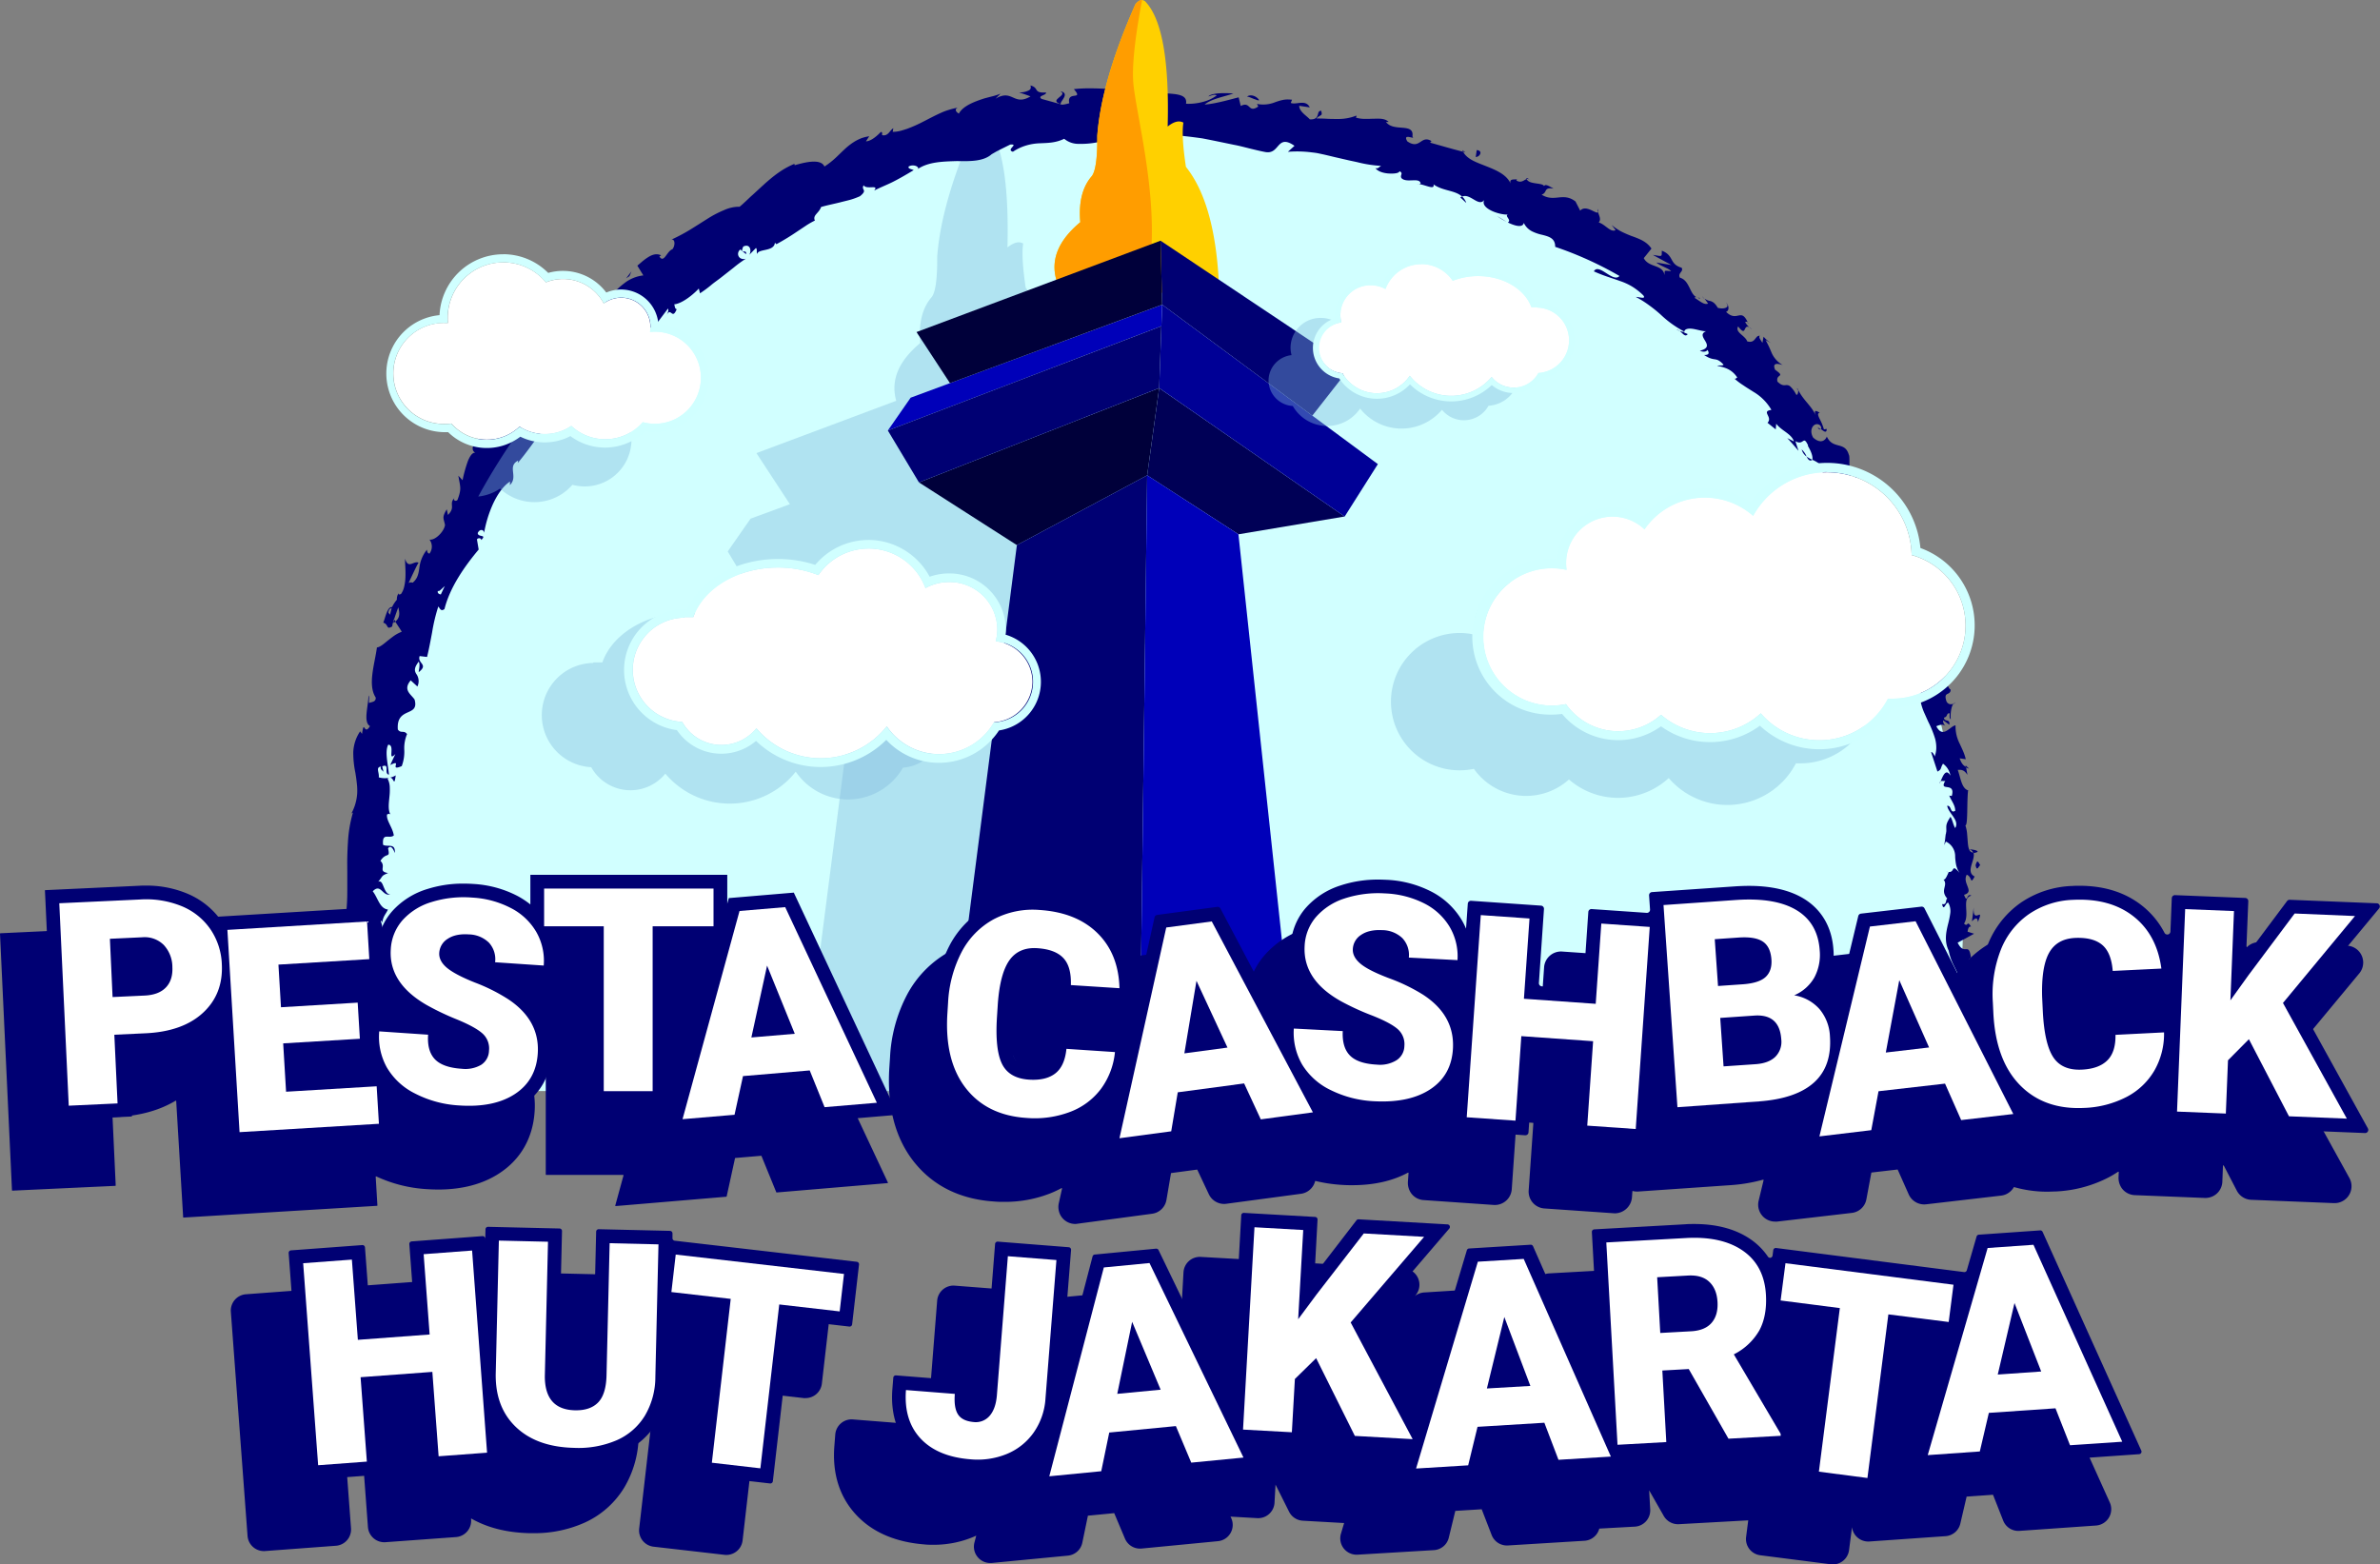 <svg xmlns="http://www.w3.org/2000/svg" viewBox="0 0 938.19 616.75"><rect x="0" y="0" width="938.19" height="616.75" fill="#808080" stroke="none"/><defs><style>.cls-1{isolation:isolate;}.cls-2{fill:#d1ffff;}.cls-3{fill:#7fb9dd;opacity:0.4;mix-blend-mode:multiply;}.cls-11,.cls-4{fill:#000073;}.cls-5{fill:#ffd000;}.cls-10,.cls-11,.cls-5,.cls-6,.cls-7,.cls-8,.cls-9{fill-rule:evenodd;}.cls-6{fill:#ff9d00;}.cls-7{fill:#00003a;}.cls-8{fill:#000056;}.cls-9{fill:#000096;}.cls-10,.cls-12{fill:#0000b9;}.cls-13{fill:#fff;}.cls-14{fill:#d0ffff;}</style></defs><g class="cls-1"><g id="Layer_2" data-name="Layer 2"><g id="Layer_1-2" data-name="Layer 1"><path class="cls-2" d="M149.1,430.12A316.42,316.42,0,0,1,457.56,43.29c174.72,0,316.35,141.63,316.35,316.34A316.7,316.7,0,0,1,766,430.12"></path><path class="cls-3" d="M295.87,204.47l-9,12.93,12.26,20.46h0l38.59,24.72L315.92,432H443.68l-18.6-173.7,41.87-7h0L480,230.66l-25.84-19.1,14.92-19.05-51.83-34.62q-1.79-30.52-12.92-44.45c-1.21-8.07-1.54-13.91-1-17.43-1.62-1-3.71-.44-6.2,1.53q1-38.29-8.44-48.88a2.24,2.24,0,0,0-1.64-1c-.8,0-1.69.5-2.61,1.63Q371,79.68,369.44,101.25c.08,8.89-.71,14.24-2.29,16q-5.41,6.38-4.41,18Q349.9,145.92,353.29,158l-55.11,20.63,13.19,20.14Z"></path><path class="cls-4" d="M760.54,428.87a1.28,1.28,0,0,0,2.29-.89l-2.48-1.73Z"></path><path class="cls-4" d="M767.85,419.18c-1-2.16-2.93-4.75-5.67-4,2.31,2.34,1.11,2.58,3.87,5.2,0,1.67-1.45,2.62-2.4,2.14.58.71-1.1,2.35.42,3.58,2.56-1.62,3.21-4.29,2-7.4C766.76,418.23,767.37,419,767.85,419.18Z"></path><path class="cls-4" d="M761.6,259l0,1.1A2.29,2.29,0,0,0,761.6,259Z"></path><path class="cls-4" d="M716.59,168.72c.5.59.91.69,1.14.58C717.16,168.82,716.68,168.44,716.59,168.72Z"></path><path class="cls-4" d="M708.33,153.08c.16.35.33.62.49.93C708.78,153.54,708.64,153.13,708.33,153.08Z"></path><path class="cls-4" d="M761.6,259l0-2.84C760.65,256.28,761.37,257.69,761.6,259Z"></path><path class="cls-4" d="M764.55,396.47a3.42,3.42,0,0,0,.56,1.49,12.54,12.54,0,0,1-.14-1.36A4,4,0,0,1,764.55,396.47Z"></path><path class="cls-4" d="M774.81,301.73l.15.81a6.55,6.55,0,0,0,1.24.48Z"></path><path class="cls-4" d="M779.56,335.83c0-.78-2.35-.88-3.4-1.09a2.62,2.62,0,0,1,1.75,1.56A4.46,4.46,0,0,0,779.56,335.83Z"></path><path class="cls-4" d="M774.91,390l.24,1C775.07,390.75,775,390.32,774.91,390Z"></path><path class="cls-4" d="M770.05,277.53a2,2,0,0,0,.73-.52A1.44,1.44,0,0,0,770.05,277.53Z"></path><path class="cls-4" d="M153.88,390.4c-.17,0-.27,0-.42,0C153.72,390.61,153.9,390.65,153.88,390.4Z"></path><path class="cls-4" d="M148.5,430.25l-.24-.5a9.53,9.53,0,0,0-1.32.18Z"></path><path class="cls-4" d="M688.91,127.26l.07.13C689.79,127.79,689.41,127.49,688.91,127.26Z"></path><path class="cls-4" d="M417.92,35.94c3.54,1.67-5,3.42.22,5.1C417.55,40.18,422.2,36.76,417.92,35.94Z"></path><path class="cls-4" d="M765,395.65a12.39,12.39,0,0,1,.13-1.34A3.44,3.44,0,0,0,765,395.65Z"></path><path class="cls-4" d="M418.14,41v0l.53.15Z"></path><path class="cls-4" d="M629.88,82.35a3.08,3.08,0,0,0,.08,1.28C630.07,83.41,630.09,83.07,629.88,82.35Z"></path><path class="cls-4" d="M671.85,117.89l-.81-1.13A4.17,4.17,0,0,0,671.85,117.89Z"></path><path class="cls-4" d="M603.37,71.28c-.58-.49-.65-.9-1.69-1.07a1.3,1.3,0,0,0,.14.39C602.29,70.48,602.79,70.56,603.37,71.28Z"></path><path class="cls-4" d="M576.42,59.17a5.67,5.67,0,0,0,.33.65l.92.22Z"></path><path class="cls-4" d="M156,305.67a6.91,6.91,0,0,1-2.32.91C155.4,306.45,155.27,310.6,156,305.67Z"></path><path class="cls-4" d="M765.87,396.61c-.57-.24-.84-.51-.91-1,0,.33,0,.65,0,1A.93.93,0,0,0,765.87,396.61Z"></path><path class="cls-4" d="M593.9,87.47l-3.79-2.33A26.15,26.15,0,0,0,593.9,87.47Z"></path><path class="cls-4" d="M251.34,132.74l-.55.91A1.16,1.16,0,0,0,251.34,132.74Z"></path><path class="cls-4" d="M578,80a6.07,6.07,0,0,0-1.64-2.52,2.23,2.23,0,0,0-.71.38C576.47,78.54,577.23,79.31,578,80Z"></path><path class="cls-4" d="M153.63,306.59h0Z"></path><path class="cls-4" d="M155.61,336.3c.4-4.17-2.89-2.22-4.6-3.26-.47-5.15,2.47-2.13,4.23-3.69-.47-3.18-3.05-5.92-2.67-8.27.53-.11.77-.54,1.35.07-1-1.81-.68-4.28-.43-6.83a24.45,24.45,0,0,0,.16-3.81,7.79,7.79,0,0,0-.87-3.55,1.79,1.79,0,0,1,.85-.37,9,9,0,0,1-4.32-.13c.28-1.92-1.32-3.91.82-4.26-.27,1.16.52,1.41,1.05,2.07l-.51-2.16c3.19-1.26.51,2.91,2.65,3.29-.32-4-1.72-9-.29-11.82,2.93,0-.49,7.1,2.82,3.69-.66,1.44-1.37,2.87-2,4.33,5.08-2.62-.81,2.7,4.52.42a16,16,0,0,0,1-6.31,14.27,14.27,0,0,1,1.09-6.3c-1.23-1.69-2.4-.1-3.63-1.8-.37-4.56,1.77-5.8,3.79-6.71s3.81-1.58,2.8-5.14c-1.42-2.09-4.71-3.75-1.52-7.54l2.64,2.42a4.86,4.86,0,0,0-.47-5c-.64-1.12-1-2.23,1-4.81.84,1.45-.47,4.73.18,4,3.7-3-.83-3.25.17-6.18l2.92.34c.75-3,1.36-6.31,2-9.71a68.8,68.8,0,0,1,2.44-10.18c.63.7,1,2.14,2.44,1,2.13-8.6,8-16.93,13.47-23.45l-.68-4c.39-.65,1.66-.68,1.68.26,2.42-2.41-1.29-.91-1.37-2.76.76-1.73,2.44-1.46,2.51-.07a47.58,47.58,0,0,1,3.32-11c1.74-3.85,4.07-7.42,6.89-9.23l-.05,1.4c3.45-3.39-1.21-7.33,3.25-9.68l-.14.95c3.41-4,6.44-8.52,9.64-12.58s6.59-7.58,10.57-9.36c-.87-1.72,1.11-3.42,2.91-5.11s3.43-3.38,1.81-5.32c5.89-2.65,5.41-.77,12.35-5.56.85-.71.87-1.84.88-3.1a6,6,0,0,1,.85-3.76l1.86,1.83.85-4.52,3.58.93,1.43-2.24c-.86.58-2.39.62-2.79,0a10.5,10.5,0,0,1,5.15-3.92c1.93-.78,3.82-.84,4.28-.39l5.85-7.78c.5,1-.49,2.25-1,3.57,2.18-5.31,2.44,1.53,4.44-3.33-.85-.06-.72-1.43-1-1.9,2.8-.23,7-3.33,9.71-6.23l.47,1.89c1.47-1,2.9-2,4.32-3.2s3-2.23,4.45-3.41l4.55-3.57A45.55,45.55,0,0,1,294,102c-2.86.76-4-2.18-2.17-3.65l2.27,1.84c.38-2.22-2.64.39-1.1-3,2.72-1.29,3.35,1.62,2.38,3.26L298,97.76c.6.59.11,1.4.47,2.4.38-2.23,6.66-.82,7-4.48l.58.6c3.43-1.88,5.83-3.41,8.05-4.91l3.33-2.22a31.6,31.6,0,0,1,3.79-2.2c-.95-2.18,1.55-2.79,2.46-5.35,2.31-.68,4.85-1.17,7.44-1.81,1.28-.34,2.61-.64,3.94-1A27.79,27.79,0,0,0,339,77.35c3.25-2.63.31-2.31,1.44-4.31,1.11,1.88,6.29-.49,4.13,2.09,3.07-1.53,5.12-2.28,7.29-3.37s4.5-2.39,8.32-4.69c-1.17-.52-2.3-.52-2-1.41,1.39-.87,3.69-.35,3.8.73l-.33.34c4.18-2.94,10.1-3.07,15.59-3.23,5.59.1,10.76.14,14-3l-.37.32,1.82-1.05,1.85-.95L398.22,57c3.71-.31-1.87,2,1.07,2.82a19.35,19.35,0,0,1,5.52-2.55,21.23,21.23,0,0,1,5-.78c3.25-.15,6.3-.12,9.69-1.78a8.7,8.7,0,0,0,5.75,2,33.37,33.37,0,0,0,7.21-.59c2.53-.4,5.12-.88,7.55-1a12.92,12.92,0,0,1,6.61,1.16l-.48-1.49c1.86-1.53,2.34.79,3.76,1.1-.23-1.16-2.12-1.29-.95-2.14,8.12-1.3,16.59-.38,25,.8,4.18.8,8.35,1.69,12.49,2.54,2.07.38,4.11.94,6.15,1.44s4.07,1,6.09,1.39c3,.58,4.09-1.23,5.38-2.63s2.73-2.25,6.23.2l-2.61,2.36a46,46,0,0,1,9.39.22c.78.09,1.55.18,2.32.32l2.3.49c1.52.34,3,.71,4.56,1.08L530.78,63c1.51.37,3,.64,4.53,1a48.42,48.42,0,0,0,9.13,1.39c-.87.43-1.12,1.22-2.25.89.94,1.32,3.18,2,5.26,2.12s4-.08,4.24-.88c1.73.78,0,1.56.79,2.73,2,2,6.89-.4,7.51,1.94.11.38-.9.39-1.39.39.94-.19,2.76.46,4.23.89s2.59.61,2.26-.78c3.8,2.7,8.45,2.22,11.28,4.82,3.2-1.46,6.55,4.33,8.76,1.27-1.87,3.36,5.94,6,9.25,5.8-1.37.6,1.67,2.21,0,3.12,2.91,1.44,5.89,2.16,6.3.17a7.13,7.13,0,0,0,3.29,3.35A17.15,17.15,0,0,0,608,92.59c2.7.69,5.09,1.37,5.05,4.72a140.05,140.05,0,0,1,25.34,11.48c-2.48,2.91-8.15-5.33-10.09-1.81,3.8,1.74,7.15,2.65,10.35,3.82a24.46,24.46,0,0,1,4.67,2.13,24.85,24.85,0,0,1,4.45,3.5c1.37,1.74-2,.55-2.93.63a40.23,40.23,0,0,1,5.21,3.27,53.09,53.09,0,0,1,4.61,3.72,40.91,40.91,0,0,0,9.31,6.67c-.26.25-1.12,0-1.88-.26,1.19.85,2.17,2.63,3.2,1.26-.44-.22-.91-.41-1.37-.61-.06-1.67,2-1.76,4-1.36s4.32,1.11,4.87.72c-5.21,1.89,4.5,6-2.71,7.8.92.42,2.36.67,3-.31.8,1.23.65,2-1.31,2,4.44,2.92,4.4.34,7.67,3.81-.62.57-1.51.1-2.55.44,2.81.58,5.68,1.22,7.95,4.62-.54.17-.7,1-1.52.08a27.71,27.71,0,0,0,3.9,3c1.3.9,2.65,1.71,4,2.57a19.7,19.7,0,0,1,7.06,7.11c-4.21.57.69,2.78-1.53,5.09l3.24,2.6.19-2.23c2.15,2.84,6,3.91,7,7-.84-.48-1.77-.89-2.65-1.33,1.58,1.6,3,3.35,4.44,5l-1.24-3.8c3.41,2,3-2.69,5.06,1.76-.83-.62,2.08,3,1.64,5.58h0a13.55,13.55,0,0,1,2.71,1.55,5.45,5.45,0,0,1,1.92,2.92c-.47,1.14-3.2,1.46-3.52,2.21,3.14,0,5.13,6.65,8.72,7a2.86,2.86,0,0,0-2.55.95l2.62.11c.33,1.76.15,2.15-1.11,2.6,2.15,4.54,2.63-3.44,4.12,2.61-.38-.32-.55,0-1.31-.64,2.15,5.64,7.06,9.28,8.54,14.74-2.08,2.91-2.87-3.89-4.39-1a103.78,103.78,0,0,0,7.29,9.79,40.2,40.2,0,0,1,5.87,10.4l-.27-1.44c2.27-.42,2.36,1.12,2.31,3.08s-.34,4.38,1.36,5.77c-.66-.76-2.75-.21-2.2-.16a26.05,26.05,0,0,0,3.46,7.53c.78,1.31,1.76,2.65,2.62,4.15s1.83,3.11,2.8,4.88l-1.41-.55a21.88,21.88,0,0,0,1.1,5.57,34.48,34.48,0,0,1,1.43,5.63c1.36.62,1.71,2.51,3,.92a14.46,14.46,0,0,0-.15,7.89,22.16,22.16,0,0,0,1.24,3.45c.5,1.12,1,2.24,1.49,3.33a40.81,40.81,0,0,1,2.68,6.62,13.3,13.3,0,0,1,.48,3.45,9.56,9.56,0,0,1-.65,3.63c-.18-1.07-1.49-2.34-1.31-1.49l2.42,7.42c1.81-.95,1-1.21,2.19-3.11a7.37,7.37,0,0,1,2.92,4.72c-1.89-3.26-3.08.57-3.89,2.23.55-.35,1.29.05,1.87-.17-1.36,2.29-.36,2.29.82,2.47s2.57.52,1.74,3.48l-1-.15c.78,2,2.37,3.74,2.36,6-2.12,1.21-1.32-2.08-3.18-2,.52,3.09,5,5.69,3.16,8.8-.8-1.28-1.05-3.19-1.84-4.45-2.25,3.39-1.52,3.65-1.67,6l0-.23-.79,5.4.61-1.41a6.36,6.36,0,0,1,3.68,5.89,22.07,22.07,0,0,0,.4,3.41,9.8,9.8,0,0,0,1.78,3.71,10.51,10.51,0,0,0-2-2.24c-.44-.3-.66-.25-.84-.05-.36.41-.55,1.4-1.85,1.26-.67,1.39-1.42,3.46-2.15,2.91,2.12,2.42-1.52,4.18,1.58,7.62-.82.17,0,2.67-2.09,2.13.73,3.21,1.41-.78,2.45-.52a6.74,6.74,0,0,1,.81,4,35.26,35.26,0,0,1-.93,4.59c-.78,3.21-1.46,6.63.29,10.32,1.26,6.28,3.94,7.64,4.81,13.6-1.49,1.85-2.84-1.87-2.84-1.87a12,12,0,0,0-.88,8.49c-.65-.69-1.32-.13-2.35.66-.08,2.38,2.8,1.94,1.19,4.92a11.76,11.76,0,0,1-3-2.78c.41,2.86,1.56,5.81,1.85,8.8-1.53.55-1.89-2.06-2.67-3.19.18,3.3,0,8.5,2.05,9.89l1.15-1.94c-.08,1.2-2,.28-2.29-.65-1.3-3,1.42-3.86,2.26-3.9l.2,2.14c2.56-.68,2.67-2.8,2.26-5.24s-1.41-5.19-1-7.25l3.28,2.16c-.8-1.55-1.57-3.09-2.4-4.62,1-.81,3-1.24,3.33.9,2-2.84-.94-2.8,1.22-5.21.33-.26.48-.11.6.17l-.77-3.06c.68.65,2.51-.28,1.84,1.5,2.5-5.2-2-8.79.81-10.63l.19.46c-.82-7.48-2.52-.88-5.31-6.51,2.16-1.15,4.34-2.33,6.48-3.53l-2.56-.79c.11-.77.34-2.27,1.36-2-1.7-2.87-1.13.47-2.76-1.21,2.45-3.65-1.21-10.07,2.88-11-2-1.28-1.42,3.54-2.88-.35,4.39-1.23-.87-4.5,1.07-7.92,2.3.93,1.18,4.19,3.12.72-3.81-1.86.47-6.62-.47-9.45-1.54,0-2-1.47-2.2-3.59-.11-1.06-.17-2.26-.29-3.5a14.14,14.14,0,0,0-.71-3.65c1.06.2.54-9.1,1.07-13.71l.53.06c-3.1-.42-3.4-5-4.6-8.18,1.85-.19,2.68.27,3.82,1.93l-.57-3.12c-1.11-.56-1.8-1.43-2.51-3.38l2.42.35a17.58,17.58,0,0,0-1-3.05c-.42-1-.9-2-1.4-3.09a14.93,14.93,0,0,1-1.63-7.21c-2.16.22-4.91,5.48-7.58.35,1.09-.47,3-1.15,3.79.19-.26-.44-1.33-1.46-1.07-2.53l2.42,1.75c.29-2.59-1.88-.86-2.14-2.8,1.63-.36.83-1.7,2.17-1.75.27.45-.28,1.84.53,2.41-.21-2.22.16-5.08,1.1-6.25a1.9,1.9,0,0,1-2.83-.93c-1.26-4,1.55-1.91,1.7-4.51-1.39-.67-1-3.59-3.39-2.95-.32-1.19.73-1.74,1.25-2.39-1.53-1.82-3.43-9.6-5.15-6.46v.58c-.08-.08-.12-.2-.21-.3v0c-2.32-3-3.15-6.54-3.83-10.19s-1.53-7.28-3.3-10.36l.78-.3c-1.24-1.77-2.15-3.93-3.29-5.82a14.69,14.69,0,0,0-3.72-4.6c-.51-1.12.18-3.29,1.3-3.22-1-1.34-1.67-2-2.24-2.91a13,13,0,0,1-1.41-4.47c2.76,2.26.7-1.59,2.42,2.52-1.16-4.09-.49-5.53-4.55-8.52,2.6.4.94-4.06-.54-5.55v3.34a31.07,31.07,0,0,1-2.83-5.52l3-.4c-.66-4.59-3.9-7.3-6.71-9.85s-5.38-4.9-4.73-9.21c-2.89-.87,1.36,4.68-1.69,4.18-1.79-3.5-.65-9.19-1.33-10.26-.8-2.76-2.46-3.19-4.09-3.64s-3.36-.86-4.57-3.48c-.39,1.17-2.19,3.26-5.38.41-2-3.39.58-6.44,2.68-4.88.62.73.62,1.29.33,1.46,1,.82,2.36,1.94,2.32,0l-1.1.17a20.59,20.59,0,0,0-1.67-4.12c-.65-1.32-1-2.38.06-2.37-2.63-1.8-2.1,0-1.14,2-2-4.89-4.89-6.29-7.38-11,.09,1-.35,2.35-.85,1.69a10.59,10.59,0,0,0-2.28-3.11,2,2,0,0,0-1.48-.54c-.88,0-1.71.44-3.57-1.37-.77-3.22,3.45-1.58-.94-4.7-1.32-3.11,1.54-2.28,3-1.85a10.27,10.27,0,0,1-4.44-5,44.17,44.17,0,0,0-2.31-4.84l2.35,1.3a12.54,12.54,0,0,1-3.14-2.63l-.45,2.44c-.77-1.32-1.64-2.24-1-2.8-2-.2-1.6,3.15-5,2.21-.32-1.06-1.55-2-2.52-2.88s-1.75-1.79-1.05-3c1.93,2.45,2.23,1.91,2.64,1.1s.81-1.81,2.79,0a8.05,8.05,0,0,1-2.61-2.72c0-.37.54-.25.94-.07-2.69-5.85-4.11.23-8.53-4.07,1.6-.54.91-3.06,0-3.53,1.8,1.76-.85,2.65-3.27,1.93a7.54,7.54,0,0,0-1.47-1.9,4.37,4.37,0,0,0-1.37-.75,5.06,5.06,0,0,1-2.37-1l1.41,2c-1.6.59-3-.84-5.32-2.27.59-1,2.4,1,2,0-2,0-2.85-1.64-3.75-3.46s-1.83-3.89-4.07-4.5c-.91-2,1.63-2.3.69-3.92-5-1.44-2.83-4.83-7.8-6.7-.07,2.51.41,2.26-3.55,1.65l7.36,4-6-1c1.93,1.55,4.89,2.23,5.85,3.42-3-.26-2.47-.49-2.58,1.55-.39-2.23-2-2.92-3.69-3.55s-3.5-1.23-4.5-3.14L651,98c-1.76-2.62-4.31-3.65-7.07-4.68a40.75,40.75,0,0,1-4.27-1.77,19.8,19.8,0,0,1-4.39-2.9l1.6,2.06c-2,1.09-4.14-2.33-6.66-3,1.09-1.28.1-2.63-.25-4.09-.54,1.12-4.69-3.16-7.05-.58l-1.85-3.6c-2.47-1.94-4.61-1.8-6.71-1.59s-4.15.45-6.66-1.11c2.44-.78.6-3.07,4.76-2.37-1.76-.94-3.22-2-3.79-1-.56-1.46-5.93-.52-6.84-2.76-1.07.28-2.09,1.72-4,.58-.07-.41.37-.73.37-.73-.18.37-1.08.22-1.81.31s-1.32.44-.85,1.67c-1.62-3.59-5.56-5.27-9.41-6.81s-7.73-2.73-9.37-5.8c-4.24-1.07-9.24-2.54-13-3.59.4-.39.28-.78.93-.37-4.64-3.21-4.69,3.46-9.92-.14-2.15-3.57,3.53-.34,2-1.94.44-2.73-1.38-3.2-3.71-3.41s-5.12-.18-6.69-2.29l1.06,0c-1.27-1.33-3.3-1.37-5.6-1.29-1.14,0-2.36.11-3.6.06a12.07,12.07,0,0,1-3.75-.5.91.91,0,0,0,.22-.79,19.32,19.32,0,0,1-7.57,1.33c-1.4,0-2.83,0-4.22-.09s-2.75-.07-4-.12c1.93-1.83,2.44-.71,1.93-3-2.25-.09,0,3.55-4.5,3.37-1.19-1.4-4.15-3-4.19-5.35l4.17.62c-1.59-3.34-5.4-.86-7.49-1.76l.49-1.25a15.31,15.31,0,0,0-2.17-.1,10.2,10.2,0,0,0-1.77.25,23.6,23.6,0,0,0-2.86.88,12.52,12.52,0,0,1-7,.62L496,42c-4.09,2.82-2.92-2.29-6.91-.22l-.81-3.4c-2.59.61-9,2.54-13.42,2.84,2.63-2.28,7.95-3.15,11.33-4.36-2.48-.21-8.47-.4-9.84,1.15,1-.25,2.32-1,3.27-.38a15.08,15.08,0,0,1-5.42,2.53,21.44,21.44,0,0,1-6.67.74c.54-3.22-2.66-3.71-6.44-4s-8.1-.21-10-2.7a26.22,26.22,0,0,1-6.58,1c-2.2.1-4.44-.11-6.72-.13-4.56-.14-9.37-.52-14.48.08,2.07,2.36,1.32,2.45.21,2.6s-2.58.44-2,2.95c-2.3.64-3.2.67-3.45.37L410.61,39c-1.91-1.26,2.09-1.43,1.72-2.54-5.27.3-2.5-1.88-6.18-2.77a1.37,1.37,0,0,1-.72,2,7.26,7.26,0,0,1-3.76.7c1.53.54,3,1,4.55,1.61-6.73,4-7-3.12-13.81.92l2-2a24.08,24.08,0,0,1-3.72,1.17l-2.38.62c-.82.25-1.66.53-2.49.83-3.33,1.21-6.55,2.8-7.84,5.25-.8-.42-2-1.58-.47-2.33a26.7,26.7,0,0,0-3.4.83,23.89,23.89,0,0,0-3.4,1.29c-2.24,1-4.46,2.2-6.63,3.3a54.68,54.68,0,0,1-6.33,2.84c-1,.34-2,.67-3,.91a12.34,12.34,0,0,1-2.85.35l.24-1.43c-1.49.92-2,3.23-4.41,2.74-.07-.53.22-1.41-.55-1.22-.7.71-3.47,3.59-5.83,3.65l1.3-2a16.81,16.81,0,0,0-3.07.76A18.47,18.47,0,0,0,337,55.73a24.44,24.44,0,0,0-4.16,3.21c-1.26,1.16-2.43,2.37-3.7,3.52A30.64,30.64,0,0,1,325,65.65c-1.49-3.4-8.3-1.49-11.73-.52l-.12-.53c-4.83,2-8.3,4.86-11.6,7.76l-4.87,4.47C295,78.31,293.4,80,291.55,81.5a14.26,14.26,0,0,0-6,1.28,41.77,41.77,0,0,0-6.81,3.56c-2.32,1.45-4.7,3-7.08,4.44a68.92,68.92,0,0,1-7,3.68c1.57-.33,1.51,2.49.4,3.8-2.23.75-3.34,5.76-5.13,2.84l.68-.43c-1.68-.82-3.32-.36-4.89.58a20.57,20.57,0,0,0-2.32,1.65c-.75.61-1.45,1.27-2.16,1.83l2.36,3.84a14.9,14.9,0,0,0-7.57,3.15,35,35,0,0,0-6.13,6c-3.65,4.32-6.79,8.28-10.69,8-.81,2.41-2.77,4.41-3.54,6.79l-1.62-1.76c-4.81,4.08-7.31,6.07-12,12.29l-.22-2.33c-3.06,3.21,1.53,8.71-.93,11.81l-3.51-1.36c-4.8,5.84-12.07,10.09-13.88,18.12a1.84,1.84,0,0,1-.44-2.28c-1.11,1.41-3.62,3.91-5.25,6.28s-2.34,4.61.06,5.43c-1.34-.85-2.5.75-3.45,3.08a54.72,54.72,0,0,0-2.09,7.53l-1.66-1.79c.73,4.53,1.38,5-.35,9.58-.83.82-2.13-.1-.84-1.1-3,2.67.42,3.66-2.91,7l-.47-2.23c-2,3.33-1.22,3.44-.69,6.16-.3,2.6-3.95,6.23-6.12,5.78a4.59,4.59,0,0,1,0,5.52c-.86-.07-.94-1-1-1.53a13.87,13.87,0,0,0-3,7.27c-.35,2.23-.67,4.17-2.64,5.74a1.74,1.74,0,0,0-1.6.13c2.19-4.72,4-8.48,4-8-2-1-4.07,2.76-5.4-1.59,0,1.91.27,4.56.17,7.13a19,19,0,0,1-.46,3.7,8.07,8.07,0,0,1-1.29,3.08,2.59,2.59,0,0,1-.9.21l-.06-.49a4,4,0,0,0-.67,2.54,13,13,0,0,0-1.91,2.91c-1.87-.22-2.63,4.19-3.46,6.13,2.28.67.95,3.1,3.7,1.38-.28.25-.13-.47.27-1.8a2.84,2.84,0,0,0,.09-.93,1.53,1.53,0,0,1,.14.21c.44-1.3,1-3,1.73-4.91.47,2,.86,4-1.21,5.64,1,1.54,2.11,3.18,2.57,4a13.79,13.79,0,0,0-3,1.58c-.93.65-1.81,1.37-2.63,2-1.65,1.36-3.07,2.55-4.16,2.59-.84,6.49-3.75,14.75-.46,19.79.08,1.88-1.78,1.66-2.64,2.14-.15-1.13.24-2.31-.23-3,.07,3.78-2.22,10.55.6,12.09-2.42,4.1-2.21-3.14-3.14,3.07l-.75-1a15.83,15.83,0,0,0-2.7,8.21,38.53,38.53,0,0,0,.83,8.12c.22,1.35.43,2.7.55,4.07a22.26,22.26,0,0,1,.16,4.17,19.26,19.26,0,0,1-2.95,8.95c.49-.89.73-1.34,1.27-1.47A51.37,51.37,0,0,0,137.16,332c-.13,2-.21,4-.26,6s0,4,0,6v6c0,2,0,4-.12,5.92a60.55,60.55,0,0,1-1.73,11.7c-.78,4.4,1.22,4.82,2.86,7.39l-2.5,1.07c1.05,1.47,2.12,2.92,3.2,4.37,1.27,3.12-.07,6-1.11,9.11s-1.78,6.48.74,10.29l1.58-1.25c0,2.95,2.24,9,.22,8.82.36.26,1.91.68,1.19,1.95l-1.3.29c1.14,2.26,2.27,4.49,3.45,6.7.06,5.65-5.41.08-4.09,8.21,1.1,2.92,5.63,7.65,6.24,6.33-.19-1.2.15-3.21,1.43-3.58l1.27,2.52c4-.36,8.3.68,9.59-6.24l-3.26-4,1.59-1.8c.28,1.24.56,2.48.86,3.71,1.31-2.47-.48-3.49-1.84-4.8a3.46,3.46,0,0,0,1.72-2.25c-1.48-1.23-3-2.47-4.46-3.74,1.43-.78,3.33,1.46,3.69-1.61-2.06-1.78-3.08,2.54-4.77-.7,1.42-2.44,3-2,1.08-4.32.95-.5,1.67-.05,2.26.87-1.55-2.05-1.33-5.84-3.55-6.74,1.89-2.51-1.44-7.57,2.29-7.73a11.77,11.77,0,0,1-3.6-5.76c2.37,1.71,2.28-.24,2.21-2.52s-.07-4.94,2.35-4.57c-4.18-2.57-2.27-10-4.51-14.93.32.28,1,.82.77,1.26.32-2.81,1.48-3.62,2.28-5.41-3.3-.36-4-4.75-6-7.18,3.24-3.37,3.85,2.2,6.93,1.18-1.34.06-2-1.44-2.58-2.83s-1-2.65-2.18-2.11c2.1-2.55,1.06-2.23,3.87-3.44-4.11-.68-.6-2.47-3-4.8,2.34-3.66,3.95-.7,3-4.95C154.44,332.52,155.61,336.3,155.61,336.3ZM172,238.77l0,0c-.28.82-.51,1.52-.66,2Zm3.37-7.72c-.51.9-1,2.06-1.59,3.29-.87-.06-1.51-.69-1.12-1.45C173,233.53,174.23,231.91,175.38,231.05Zm-22.27,10.46c.18-1.44.78-1.71,1.3-1.71-.19.64-.39,1.39-.6,2.4.07.07.13.18.21.26A3.26,3.26,0,0,1,153.11,241.51Z"></path><path class="cls-4" d="M155.12,245a2.06,2.06,0,0,1,0,.59,6.47,6.47,0,0,0,.79-.58l-.52-.73Z"></path><path class="cls-4" d="M761.63,260.29v-.19a1.09,1.09,0,0,1-.19.47C761.5,260.42,761.57,260.4,761.63,260.29Z"></path><polygon class="cls-4" points="245.35 139.9 244.93 139.48 244.76 140.35 245.35 139.9"></polygon><path class="cls-4" d="M765,308.09a1.23,1.23,0,0,0-.49.7C764.63,308.74,764.8,308.44,765,308.09Z"></path><path class="cls-4" d="M767.18,328.1l-.63,2.92A15.41,15.41,0,0,0,767.18,328.1Z"></path><path class="cls-4" d="M767.18,343.59a3.18,3.18,0,0,0,1,.25l0,0Z"></path><path class="cls-4" d="M662.11,130.46a2.17,2.17,0,0,0-.52-.31C660.24,129.59,661.07,130.07,662.11,130.46Z"></path><path class="cls-4" d="M714.45,181.28a14.08,14.08,0,0,1-2.29-1.28C712.77,181.17,713.32,182,714.45,181.28Z"></path><path class="cls-4" d="M594.31,87.73l0,0c-.16-.07-.29-.14-.44-.22Z"></path><path class="cls-4" d="M710.22,177.2a5,5,0,0,0,1.94,2.8A7.56,7.56,0,0,0,710.22,177.2Z"></path><path class="cls-4" d="M762.41,410l-.21.71a.74.74,0,0,1,.36.15Z"></path><path class="cls-4" d="M762.56,410.86l.14.86C762.76,411.35,762.8,411,762.56,410.86Z"></path><path class="cls-4" d="M763,413.53l-.29-1.81C762.59,412.31,762.39,413,763,413.53Z"></path><path class="cls-4" d="M766.14,390l-.84-.32A1.62,1.62,0,0,0,766.14,390Z"></path><path class="cls-4" d="M766.42,383.75c-.3,1.47-2.13,3.54-1.78,5.63l.66.25C764.12,388.56,767.78,385.28,766.42,383.75Z"></path><path class="cls-4" d="M778,357.85c-.16,1.79-.43,3.58-.67,5.36.93-.92,2.17-2.16,2.37.3C782.41,356.72,777.65,364.89,778,357.85Z"></path><path class="cls-4" d="M778.76,341.14c.64,2.87,1.33-.11,1.86,0C779.64,339.36,779.4,338.94,778.76,341.14Z"></path><path class="cls-4" d="M749.63,224.62l2.08-.64C750.5,222.06,751,224.31,749.63,224.62Z"></path><path class="cls-4" d="M729.44,209.42l-.13,2.46,2.21-.06C730.87,211,730.13,210.22,729.44,209.42Z"></path><path class="cls-4" d="M736,190c.26.23.54.45.79.68-.88-.94-1.8-1.85-2.69-2.77Z"></path><path class="cls-4" d="M582.12,59.17l-.39,2.7C583.32,62,584.78,59.35,582.12,59.17Z"></path><path class="cls-4" d="M496.39,39.53c-.79-1.44-3.16-2.61-4.82-1.5C493.52,38.46,495.35,39.74,496.39,39.53Z"></path><polygon class="cls-4" points="248.12 108.83 248.92 107 246.81 109.74 248.12 108.83"></polygon><path class="cls-5" d="M480.4,110.2q-5.26,6.58-29.33,4.9a314.91,314.91,0,0,1-34.67-4.83q-3.4-12,9.45-22.67c-.68-7.77.8-13.76,4.4-18,1.58-1.77,2.38-7.12,2.29-16Q434.13,32,447.6,1.63C448.52.51,449.4,0,450.21,0a2.28,2.28,0,0,1,1.64,1q9.45,10.62,8.44,48.88c2.49-2,4.58-2.48,6.2-1.53-.55,3.52-.22,9.37,1,17.43Q478.63,79.69,480.4,110.2Z"></path><path class="cls-6" d="M452.21,110.52c-.34,1.61-.73,3.13-1.14,4.58a314.91,314.91,0,0,1-34.67-4.83q-3.4-12,9.45-22.67c-.68-7.77.8-13.76,4.4-18,1.58-1.77,2.38-7.12,2.29-16Q434.13,32,447.6,1.63C448.52.51,449.4,0,450.21,0c-1.86,9.71-4.2,24.34-3.45,32.83C448,46.36,458.19,82.9,452.21,110.52Z"></path><polygon class="cls-7" points="456.94 152.99 452.21 187.39 400.85 214.9 362.25 190.18 456.94 152.99"></polygon><polygon class="cls-8" points="530.06 203.62 488.19 210.64 452.21 187.39 456.94 152.99 530.06 203.62"></polygon><polygon class="cls-9" points="456.95 152.99 530.07 203.63 543.15 182.97 458.12 120.1 456.95 152.99"></polygon><polygon class="cls-10" points="457.81 128.58 458.12 120.1 358.98 156.78 349.99 169.72 457.81 128.58"></polygon><polygon class="cls-11" points="349.99 169.72 457.81 128.58 456.95 152.99 362.25 190.18 349.99 169.72"></polygon><polygon class="cls-11" points="458.12 120.1 517.31 163.87 532.23 144.82 457.48 94.89 458.12 120.1"></polygon><polygon class="cls-7" points="458.12 120.1 457.48 94.89 361.29 130.91 374.48 151.05 458.12 120.1"></polygon><polygon class="cls-4" points="452.21 187.39 449.75 384.34 379.03 384.34 400.85 214.9 452.21 187.39"></polygon><polygon class="cls-12" points="506.79 384.34 449.75 384.34 452.21 187.39 488.19 210.64 506.79 384.34"></polygon><path class="cls-4" d="M287.29,354.06l-.6,2.19V344.88H209.07v11.68a33.18,33.18,0,0,0-5.09-3.35,42.92,42.92,0,0,0-17.39-4.73c-1.31-.09-2.61-.13-3.88-.13a46.35,46.35,0,0,0-14.22,2.12,30.47,30.47,0,0,0-13.87,8.74,24,24,0,0,0-4.32,7.1l-.53-8.77L86,361.38a31.06,31.06,0,0,0-12.32-9.15,41.56,41.56,0,0,0-16.24-3.1c-.81,0-1.64,0-2.47.06l-37.26,1.74,4.22,90.63L52,440.16l-1.26-27.08,6.86-.32c11-.51,19.74-3.7,26-9.48a29.2,29.2,0,0,0,2.62-2.73l3.1,51.52,65.76-3.95-1-17a36.92,36.92,0,0,0,7,4.78,48.52,48.52,0,0,0,19.47,5.27c1.45.1,2.89.15,4.27.15,8.4,0,15.5-1.86,21.1-5.53,7-4.58,10.84-11.33,11.43-20.05.71-10.61-4.1-19.69-13.92-26.27a64.67,64.67,0,0,0-8.55-4.74l24.45,1.65.37-5.41a29.45,29.45,0,0,0-1.1-10.42h14v65h30.1v-65h20.06l-21,76.68L294,444.55l3.34-15.26,18.34-1.55,5.91,14.48,32.33-2.74-41-87.58ZM937,356.11l-34.44-1.39a1.24,1.24,0,0,0-1,.5l-13.76,18.4a1.24,1.24,0,0,1-2.24-.79l.71-17.53A1.25,1.25,0,0,0,885,354l-27.6-1.11a1.26,1.26,0,0,0-1.29,1.2l-.53,13.15a1.24,1.24,0,0,1-2.33.53,33,33,0,0,0-9-10.84c-6.53-5.13-14.78-7.73-24.52-7.73-.92,0-1.86,0-2.8.07a38.27,38.27,0,0,0-20.36,6.62,36.4,36.4,0,0,0-13,16.57,53.94,53.94,0,0,0-3.49,23l.19,3.94c0,.54.07,1.08.11,1.61L758.63,358.1a1.24,1.24,0,0,0-1.26-.67l-23.77,2.75a1.25,1.25,0,0,0-1.07.94L724.39,395a1.24,1.24,0,0,1-2.21.44c-.25-.34-.52-.67-.79-1a21.41,21.41,0,0,0-2.59-2.54,1.24,1.24,0,0,1-.22-1.69,18.64,18.64,0,0,0,1.36-2.12,24.52,24.52,0,0,0,2.79-13.77c-.61-8.85-4.68-15.8-11.75-20.08-5.48-3.31-12.71-5-21.51-5-1.74,0-3.58.07-5.46.19l-32.8,2.26a1.24,1.24,0,0,0-1.15,1.32l.38,5.55a1.24,1.24,0,0,1-1.32,1.32l-21.69-1.5a1.23,1.23,0,0,0-1.32,1.15l-2,29.16a1.24,1.24,0,0,1-1.33,1.15l-15-1a1.24,1.24,0,0,1-1.15-1.32l2-29.17a1.25,1.25,0,0,0-1.16-1.32l-27.55-1.91a1.23,1.23,0,0,0-1.32,1.15l-.69,9.85a26.58,26.58,0,0,0-1.75-3.5,29.82,29.82,0,0,0-12.34-11.33,42.75,42.75,0,0,0-17.46-4.45c-1-.05-2-.08-3-.08a46.8,46.8,0,0,0-15.09,2.37,30.56,30.56,0,0,0-13.72,9,24.22,24.22,0,0,0-5.74,14.73c-.7,13.79,9,22.15,17.2,26.73.92.51,1.91,1,3,1.56l-22.73-1.16a1.24,1.24,0,0,0-1.31,1.18l-.1,2L481.1,358.17a1.23,1.23,0,0,0-1.26-.65l-23.73,3.18a1.23,1.23,0,0,0-1,1l-10.42,46.95a1.25,1.25,0,0,1-1.29,1l-26.65-1.72a1.24,1.24,0,0,0-1.32,1.12l-.39,4c-.2,2-.76,4.71-2.3,5.92a8.68,8.68,0,0,1-5.34,1.37c-.42,0-.86,0-1.31,0-4.19-.27-5.5-1.86-6.18-3.21-1-2-2.07-6.32-1.47-15.66l.36-5.56c.67-8.48,2.33-12.39,3.61-14.19a5.84,5.84,0,0,1,5.3-2.46l.81,0c3.23.21,5.56,1,6.73,2.19s1.61,3.53,1.5,6.76l-.14,4.06a1.25,1.25,0,0,0,1.16,1.28l27.78,1.79a1.26,1.26,0,0,0,1.32-1.27l-.12-4.58C446.45,379,443,370.49,436.43,364s-15.32-10-26.29-10.69c-1-.06-2-.09-2.95-.09a37.53,37.53,0,0,0-18,4.38,36.48,36.48,0,0,0-14.81,15,54.11,54.11,0,0,0-6.05,22.49l-.25,3.94c-.88,13.75,1.91,24.91,8.3,33.16,6.55,8.47,16,13.15,28,13.93,1.18.07,2.35.11,3.5.11a43.13,43.13,0,0,0,16-2.9,32.54,32.54,0,0,0,14.53-11c.49-.67,1-1.36,1.4-2.07l-5.13,23.11a1.25,1.25,0,0,0,1.38,1.5L465.46,451a1.24,1.24,0,0,0,1.06-1l2.28-13.59a1.24,1.24,0,0,1,1.06-1l16.44-2.2a1.26,1.26,0,0,1,1.29.71l5.83,12.52a1.24,1.24,0,0,0,1.29.7l29.49-3.95a1.24,1.24,0,0,0,.94-1.81l-3.82-7.2c.34.18.66.37,1,.55a48.68,48.68,0,0,0,19.55,4.95c1.12.06,2.23.09,3.3.09,8.84,0,16.23-2,22-5.88a26.8,26.8,0,0,0,4.09-3.39,1.24,1.24,0,0,1,2.14.93l-.89,12.9a1.23,1.23,0,0,0,1.15,1.32l27.55,1.91a1.23,1.23,0,0,0,1.32-1.15l2.14-30.8a1.24,1.24,0,0,1,1.33-1.15l15,1a1.24,1.24,0,0,1,1.16,1.32L620,447.56a1.24,1.24,0,0,0,1.15,1.32l27.44,1.9a1.24,1.24,0,0,0,1.33-1.15l2.16-31.21a1.24,1.24,0,0,1,2.48,0l1.56,22.62a1.23,1.23,0,0,0,1.32,1.15L694,439.68c7.44-.56,13.69-2.14,18.67-4.71a1.25,1.25,0,0,1,1.76,1.41l-3.89,16.13a1.25,1.25,0,0,0,1.35,1.53l29.45-3.42a1.24,1.24,0,0,0,1.08-1l2.52-13.56a1.24,1.24,0,0,1,1.08-1l16.47-1.91a1.23,1.23,0,0,1,1.28.73l5.61,12.62a1.24,1.24,0,0,0,1.27.73l29.56-3.43a1.25,1.25,0,0,0,1-1.8l-1-1.89a1.23,1.23,0,0,1,1.66-1.66,39,39,0,0,0,17.32,3.75c.82,0,1.65,0,2.5-.06a44.65,44.65,0,0,0,19.07-5,33.47,33.47,0,0,0,10.12-8.12,1.24,1.24,0,0,1,2.2.82l-.5,12.39a1.24,1.24,0,0,0,1.19,1.29l27.6,1.11a1.24,1.24,0,0,0,1.29-1.19l.91-22.65a1.21,1.21,0,0,1,.36-.82h0a1.24,1.24,0,0,1,2,.3l12.7,24.43a1.25,1.25,0,0,0,1,.67l32.64,1.31a1.24,1.24,0,0,0,1.14-1.84l-26.57-48.12a1.22,1.22,0,0,1,.13-1.39l30.89-37.23A1.24,1.24,0,0,0,937,356.11Zm-361.17,40a1.24,1.24,0,0,1-2.27.59,33.88,33.88,0,0,0-9.65-9.12c-1-.67-2.13-1.32-3.31-2a1.24,1.24,0,0,1,.65-2.33l14.15.73a1.23,1.23,0,0,1,1.18,1.32Z"></path><path class="cls-4" d="M423.86,482.52a6.66,6.66,0,0,1-5.8-3.39,7,7,0,0,1-.64-5l1.23-5.53a.17.17,0,0,0-.25-.19,42,42,0,0,1-4.55,2.12,48.63,48.63,0,0,1-18,3.28c-1.25,0-2.55,0-3.85-.13-13.67-.88-24.42-6.27-32-16-7.22-9.33-10.39-21.71-9.42-36.82l.26-3.94a59.19,59.19,0,0,1,6.7-24.74,41.8,41.8,0,0,1,17-17.18,42.89,42.89,0,0,1,20.59-5c1.08,0,2.2,0,3.3.11,12.31.79,22.31,4.91,29.75,12.24a38.48,38.48,0,0,1,7.16,9.65.17.17,0,0,0,.32,0l2.06-9.29a6.68,6.68,0,0,1,5.62-5.16l23.72-3.18a8.85,8.85,0,0,1,.89-.05,6.62,6.62,0,0,1,5.88,3.54l20.53,38.76a.19.19,0,0,0,.15.09l4.36.23a.17.17,0,0,0,.13-.29,30.61,30.61,0,0,1-7.64-21.93,29.49,29.49,0,0,1,7-18,35.83,35.83,0,0,1,16.1-10.58,52,52,0,0,1,16.85-2.66c1.06,0,2.15,0,3.25.08a48.2,48.2,0,0,1,19.66,5,37.58,37.58,0,0,1,8.2,5.64.17.17,0,0,0,.24,0,6.63,6.63,0,0,1,5.1-2.39H568l27.83,1.93a6.67,6.67,0,0,1,6.19,7.11l-1.73,24.81a.19.19,0,0,0,.17.19l6.32.44a.18.18,0,0,0,.18-.16l1.72-24.82a6.69,6.69,0,0,1,6.65-6.2h.19l17,1.17a.17.17,0,0,0,.18-.18l0-.38a6.83,6.83,0,0,1,6.35-7.29l32.62-2.25c2-.14,4-.21,5.84-.21,9.79,0,18,1.95,24.31,5.78a29,29,0,0,1,12.16,14.4.17.17,0,0,0,.33,0l1-4.11a6.7,6.7,0,0,1,5.71-5.06l23.78-2.75a6.49,6.49,0,0,1,2.73.25,7.06,7.06,0,0,1,4.13,3.64l11.93,23.53a.17.17,0,0,0,.32,0,51.35,51.35,0,0,1,2.72-9,41.82,41.82,0,0,1,15-19A43.63,43.63,0,0,1,804.67,366c1,0,2.05-.08,3.06-.08,11,0,20.36,3,27.87,8.9a36.12,36.12,0,0,1,3,2.62l.06-1.43a6.64,6.64,0,0,1,6.65-6.39h.27l27.6,1.11a6.64,6.64,0,0,1,5,2.56,7.07,7.07,0,0,1,1.39,4.67l-.13,3.21a.18.18,0,0,0,.32.11l5.37-7.17a6.65,6.65,0,0,1,5.33-2.68h.28l34.43,1.38A6.67,6.67,0,0,1,930,383.77l-29,34.94a.18.18,0,0,0,0,.2l25.14,45.52a6.67,6.67,0,0,1-5.83,9.88h-.27L887.41,473a6.69,6.69,0,0,1-5.65-3.58l-5.14-9.9a.18.18,0,0,0-.33.07l-.25,6.29a6.65,6.65,0,0,1-6.66,6.39h-.27l-27.59-1.11a6.66,6.66,0,0,1-5-2.56,7.09,7.09,0,0,1-1.39-4.67l.08-1.84a.17.17,0,0,0-.27-.15,41.9,41.9,0,0,1-3.67,2.2,50.24,50.24,0,0,1-21.37,5.59c-.93,0-1.85.07-2.76.07A47.27,47.27,0,0,1,794,468a.16.16,0,0,0-.18.07,6.67,6.67,0,0,1-5,3.28l-29.56,3.43a6.71,6.71,0,0,1-6.85-3.91l-4.31-9.7a.18.18,0,0,0-.18-.1l-10.1,1.17a.16.16,0,0,0-.15.14l-1.94,10.4a6.61,6.61,0,0,1-5.78,5.39l-29.45,3.42a6.74,6.74,0,0,1-.77,0,6.66,6.66,0,0,1-6.48-8.21l1.95-8.1a.17.17,0,0,0-.21-.21,64.25,64.25,0,0,1-12.59,2.14l-36.79,2.54h-.27a6.43,6.43,0,0,1-1.65-.21.16.16,0,0,0-.21.15l-.16,2.28a6.84,6.84,0,0,1-6.82,6.36h0l-27.71-1.92a6.66,6.66,0,0,1-6.19-7.11l1.84-26.46a.18.18,0,0,0-.16-.18l-6.32-.44a.18.18,0,0,0-.19.16l-1.84,26.46a6.68,6.68,0,0,1-6.64,6.2H589l-27.83-1.93a6.58,6.58,0,0,1-4.91-2.71,7.11,7.11,0,0,1-1.25-4.71l.23-3.21a.17.17,0,0,0-.26-.16c-6.09,3.27-13.44,4.92-21.89,4.92-1.15,0-2.36,0-3.58-.09a59,59,0,0,1-10.91-1.57.16.16,0,0,0-.2.12,6.89,6.89,0,0,1-.52,1.37,6.7,6.7,0,0,1-5,3.55l-29.49,3.95a6.51,6.51,0,0,1-.88.06,6.68,6.68,0,0,1-6-3.85L472,461.2a.18.18,0,0,0-.18-.1l-10.08,1.35a.17.17,0,0,0-.15.15L459.82,473a6.63,6.63,0,0,1-5.69,5.5l-29.38,3.93A6.65,6.65,0,0,1,423.86,482.52ZM392.6,436.65a.14.14,0,0,0,.09.08,5.93,5.93,0,0,0,1.66.29l1,0a7.81,7.81,0,0,0,1.72-.16.18.18,0,0,0,.12-.1,10.1,10.1,0,0,0,.41-2.14l.37-3.87a6.84,6.84,0,0,1,6.8-6.18h0l23.18,1.49a.17.17,0,0,0,.18-.13l.7-3.17a.18.18,0,0,0-.16-.22l-23.32-1.5a6.62,6.62,0,0,1-6.23-6.88l.13-4.05a11.73,11.73,0,0,0-.16-2.75.15.15,0,0,0-.1-.12,11.21,11.21,0,0,0-2.9-.48l-.46,0a3.56,3.56,0,0,0-.8.07l-.09.12c-.32.45-2,3.12-2.61,11.46l-.36,5.49C391.2,432.66,392.26,435.86,392.6,436.65ZM69.46,434.08a.17.17,0,0,0-.26-.13c-6.4,3.82-14.23,6-23.39,6.39l-1.45.07,1.25,26.91a.18.18,0,0,1-.16.18L4.9,469.39a.17.17,0,0,1-.18-.17L0,368.11a.19.19,0,0,1,.17-.19l42.5-2c.92,0,1.83-.06,2.72-.06a46.82,46.82,0,0,1,18.35,3.52,36.94,36.94,0,0,1,12.48,8.51.2.2,0,0,0,.14.06l66-4a.18.18,0,0,0,.1,0,38.13,38.13,0,0,1,12.28-6.48,51.52,51.52,0,0,1,15.88-2.39c1.39,0,2.82.05,4.25.15a49.64,49.64,0,0,1,16.45,3.85.17.17,0,0,0,.24-.15v-7.15a.18.18,0,0,1,.18-.17h88.11a.18.18,0,0,1,.17.17v8.4a.17.17,0,0,0,.19.17l23.75-2a.17.17,0,0,1,.18.09L350,466.17a.18.18,0,0,1-.14.25l-43.69,3.69A.17.17,0,0,1,306,470l-5.81-14.24a.19.19,0,0,0-.18-.11l-10.13.86a.17.17,0,0,0-.15.14l-3.28,15a.18.18,0,0,1-.16.14l-43.57,3.68a.17.17,0,0,1-.18-.22l3.24-11.84a.17.17,0,0,0-.17-.22H215.32a.17.17,0,0,1-.18-.17V398.35a.18.18,0,0,0-.17-.18h-1.71a.17.17,0,0,0-.17.19,35.94,35.94,0,0,1,0,5.19l-.72,10.64a.17.17,0,0,1-.19.16l-9.71-.66a.17.17,0,0,0-.14.29,32.5,32.5,0,0,1,8.41,24.33c-.7,10.36-5.5,18.74-13.87,24.22-6.49,4.26-14.59,6.42-24.07,6.42-1.49,0-3.05-.06-4.63-.16a54.69,54.69,0,0,1-19.83-5,.17.17,0,0,0-.24.17l.67,11.23a.16.16,0,0,1-.16.18L72.39,480a.18.18,0,0,1-.19-.16Zm187-9.66,7.12-26a.17.17,0,0,0-.16-.22h-7.13a.18.18,0,0,0-.18.18v26A.18.18,0,0,0,256.43,424.42Z"></path><path class="cls-13" d="M45.07,407.92,46.34,435l-19.24.9-3.73-79.81,31.85-1.48a37,37,0,0,1,16.35,2.61,25.46,25.46,0,0,1,11.36,9.09,26.23,26.23,0,0,1,4.52,13.93Q88,391.91,80,399.29t-22.61,8.06Zm-.69-14.85L57,392.48c3.72-.17,6.52-1.24,8.39-3.19s2.72-4.63,2.56-8a12.83,12.83,0,0,0-3.43-8.79,10.69,10.69,0,0,0-8.38-3l-12.82.6Z"></path><path class="cls-13" d="M141.86,409.51l-30.23,1.82,1.14,19.06,35.71-2.14.89,14.78-54.94,3.3-4.79-79.74,55.05-3.31.89,14.84-35.82,2.16,1,16.81L141,395.27Z"></path><path class="cls-13" d="M192.76,414.22a7.92,7.92,0,0,0-2.54-6.77c-1.89-1.7-5.27-3.57-10.16-5.58a102.47,102.47,0,0,1-11.93-5.7q-15-8.67-14.08-22a18.8,18.8,0,0,1,4.65-11.42,25,25,0,0,1,11.46-7.15,42.54,42.54,0,0,1,16.06-1.74A37.37,37.37,0,0,1,201.43,358a24.45,24.45,0,0,1,10,9.45,22.85,22.85,0,0,1,2.9,13.2l-19.16-1.3a9.66,9.66,0,0,0-2.47-7.76,11.67,11.67,0,0,0-7.89-3.22c-3.44-.24-6.2.34-8.29,1.72a7,7,0,0,0-3.37,5.57c-.14,2,.83,4,2.91,5.78s5.81,3.79,11.2,5.93A70.32,70.32,0,0,1,200.45,394q12.42,8.31,11.53,21.4-.71,10.45-9,15.89t-22,4.51a43.08,43.08,0,0,1-17.31-4.67,26.43,26.43,0,0,1-11.18-10.32,24.82,24.82,0,0,1-3-14.21l19.27,1.31q-.44,6.4,2.67,9.67t10.55,3.76a12.4,12.4,0,0,0,7.67-1.54A6.79,6.79,0,0,0,192.76,414.22Z"></path><path class="cls-13" d="M281.27,365.17h-24v65H238v-65H214.49V350.3h66.78Z"></path><path class="cls-13" d="M319.19,422l-26.3,2.23-3.34,15.25-20.5,1.74,22.47-82.08,18-1.52,36.14,77.12-20.61,1.74Zm-23-13,17.11-1.45-10.92-26.88Z"></path><path class="cls-13" d="M439.51,414.76a29.24,29.24,0,0,1-5.44,14.41,27.09,27.09,0,0,1-12.16,9.14,39.29,39.29,0,0,1-17.18,2.42q-15.71-1-24.09-11.84t-7.17-29.49l.25-3.94a48.54,48.54,0,0,1,5.4-20.24,31,31,0,0,1,12.62-12.83,32.93,32.93,0,0,1,18.05-3.65q14.52.94,22.84,9.14t8.66,21.7l-19.16-1.23c.16-4.87-.83-8.43-3-10.7s-5.6-3.55-10.31-3.85-8.4,1.26-10.86,4.69-4,9.07-4.6,16.91L393,401q-.81,12.76,2,18.44t10.68,6.19q6.63.42,10.33-2.47t4.37-9.67Z"></path><path class="cls-13" d="M490.43,427.12l-26.16,3.5L461.69,446l-20.4,2.73,18.44-83.08,17.94-2.4,39.87,75.27L497,441.29Zm-23.56-11.85,17-2.28-12.22-26.32Z"></path><path class="cls-13" d="M553.6,412.42a7.91,7.91,0,0,0-2.65-6.73q-2.87-2.51-10.24-5.41a100.44,100.44,0,0,1-12-5.51q-15.12-8.4-14.43-21.72a18.78,18.78,0,0,1,4.46-11.51A25.11,25.11,0,0,1,530,354.21a42.65,42.65,0,0,1,16-2,37.32,37.32,0,0,1,15.27,3.86,24.53,24.53,0,0,1,10.16,9.29,22.88,22.88,0,0,1,3.11,13.15l-19.18-1a9.67,9.67,0,0,0-2.6-7.72,11.68,11.68,0,0,0-7.94-3.1q-5.16-.26-8.26,1.86a7,7,0,0,0-3.28,5.63q-.15,3.07,3,5.73t11.29,5.74a71,71,0,0,1,13.3,6.43q12.56,8.12,11.88,21.21-.54,10.47-8.73,16t-22,4.87a43,43,0,0,1-17.39-4.38,26.61,26.61,0,0,1-11.35-10.14,25,25,0,0,1-3.26-14.15l19.29,1q-.32,6.42,2.84,9.63t10.61,3.59a12.39,12.39,0,0,0,7.64-1.67A6.79,6.79,0,0,0,553.6,412.42Z"></path><path class="cls-13" d="M644.8,445.09l-19.11-1.33L628,410.48l-28.3-2L597.4,441.8l-19.22-1.34,5.54-79.7,19.21,1.34-2.2,31.64,28.3,2,2.2-31.64,19.1,1.33Z"></path><path class="cls-13" d="M661.24,436.5l-5.49-79.7,28.63-2q15.39-1.05,23.79,4t9.15,15.82a19,19,0,0,1-2.12,10.76,16.63,16.63,0,0,1-7.93,7,16.9,16.9,0,0,1,10,5.47,17.86,17.86,0,0,1,4.09,10.72q.81,11.71-6.2,18.11t-21.57,7.51Zm16-47.79,10-.69q6.3-.5,8.82-2.92c1.69-1.63,2.43-3.9,2.23-6.83-.24-3.37-1.37-5.73-3.41-7.08s-5.2-1.87-9.51-1.58l-9.42.65Zm.87,12.59,1.31,19.1,12.6-.86q5.19-.36,7.82-2.93a8.34,8.34,0,0,0,2.33-6.9q-.67-10-10.59-9.34Z"></path><path class="cls-13" d="M766.73,427.2l-26.22,3-2.86,15.35L717.21,448l19.91-82.73,18-2.09,38.52,76-20.55,2.39Zm-23.35-12.26,17.06-2-11.75-26.53Z"></path><path class="cls-13" d="M853.06,407A29.07,29.07,0,0,1,849.28,422a27.16,27.16,0,0,1-11,10.45,39.35,39.35,0,0,1-16.8,4.33q-15.72.75-25.27-9.05t-10.44-28.5l-.19-3.95a48.3,48.3,0,0,1,3.09-20.72,30.86,30.86,0,0,1,11.09-14.16,32.86,32.86,0,0,1,17.53-5.66q14.52-.7,23.72,6.52t11,20.58l-19.18.93q-.58-7.28-4.18-10.29T818,369.76q-7.19.36-10.26,5.89T805,393l.27,5.64q.63,12.78,4.09,18.1t11.31,4.94q6.63-.31,10-3.61t3.25-10.1Z"></path><path class="cls-13" d="M886.51,409.69,878.27,418l-.85,21-19.24-.78,3.21-79.82,19.24.77-1.41,35.2,7.09-9.87,18.23-24.37,23.79,1L899.94,395.4,925.12,441l-22.81-.92Z"></path><rect class="cls-4" x="211.34" y="395.23" width="7.38" height="8.58"></rect><rect class="cls-4" x="260.6" y="394.85" width="4.97" height="7.83"></rect><rect class="cls-4" x="397.31" y="404.77" width="3.85" height="11.55"></rect><path class="cls-4" d="M264.1,485.25l-28.05-.66a1,1,0,0,0-1.05,1l-1.33,56.57c-.08,3.35-.73,5.88-1.78,7-.35.36-1.42,1.45-4.76,1.45h-.37c-5.49-.13-6.55-2.89-6.57-7.92l1.35-57.38a1,1,0,0,0-1-1l-28.16-.66a1,1,0,0,0-1,1l-.11,4.4,0-.73a1,1,0,0,0-1.09-1l-27.88,2.08a1,1,0,0,0-.94,1.09l2.2,29.59a1,1,0,0,1-.94,1.1l-15.44,1.15a1,1,0,0,1-1.1-.95l-2.2-29.59a1,1,0,0,0-1.09-.94l-28,2.08a1,1,0,0,0-1,1.1l6.59,88.44a1,1,0,0,0,1.09,1l28-2.09a1,1,0,0,0,.94-1.09L148.05,549a1,1,0,0,1,.94-1.1l15.44-1.15a1,1,0,0,1,1.1.95l2.32,31.23a1,1,0,0,0,1.1.94l27.87-2.07a1,1,0,0,0,.94-1.1L197,566.41a1,1,0,0,1,1.73-.8c.34.34.68.68,1,1,6.45,6.11,15.34,9.34,26.4,9.6h1.39a43,43,0,0,0,17.78-3.5A29.9,29.9,0,0,0,258.81,561a35.51,35.51,0,0,0,4.95-18l.64-27a1,1,0,0,1,1.13-1l15.53,1.79a1,1,0,0,1,.9,1.13l-7.21,62.56a1,1,0,0,0,.9,1.14l27.88,3.2a1,1,0,0,0,1.13-.89l7.2-62.57a1,1,0,0,1,1.13-.9l21.79,2.51a1,1,0,0,0,1.13-.89l2.71-23.52a1,1,0,0,0-.9-1.13L266,489.13a1,1,0,0,1-.91-1l0-1.79A1,1,0,0,0,264.1,485.25Zm540.16-.19-24.19,1.69a1,1,0,0,0-.91.74l-3.84,13.27a1,1,0,0,1-1.11.73L700.15,492a1,1,0,0,0-1.14.89l-.27,2.06a1,1,0,0,1-1.84.45,25.92,25.92,0,0,0-6.66-6.72c-5.81-4.07-13.34-6.14-22.37-6.14-1.16,0-2.36,0-3.58.11l-35.78,2a1,1,0,0,0-1,1.07l3.37,60.94a1,1,0,0,1-1.95.46l-24.6-55.81a1,1,0,0,0-1-.6l-24.2,1.48a1,1,0,0,0-.91.73l-19,63.59a1,1,0,0,1-1.88.19l-18.06-34a1,1,0,0,1,.13-1.15l31.87-37.18a1,1,0,0,0-.71-1.68l-35-2a1,1,0,0,0-.86.4L520.2,499.94a1,1,0,0,1-1.83-.68l1-18.44a1,1,0,0,0-1-1.07l-28-1.59a1,1,0,0,0-1.08,1L485.47,548a1,1,0,0,1-1.93.38L456.7,492.83a1,1,0,0,0-1-.57l-24.13,2.32a1,1,0,0,0-.89.76l-9.52,36.43a1,1,0,0,1-2-.33l3.05-38.65a1,1,0,0,0-.93-1.1l-27.92-2.2a1,1,0,0,0-1.1.93l-4.66,59c-.19,2.36-.72,4.12-1.55,5.08a1.6,1.6,0,0,1-1.47.63l-.36,0a6.14,6.14,0,0,1-1.53-.28,1,1,0,0,1-.66-.69,11.94,11.94,0,0,1-.22-4.24l.35-4.39a1,1,0,0,0-.94-1.09l-28-2.22a1,1,0,0,0-1.09.94l-.35,4.39c-.76,9.57,1.67,17.41,7.2,23.3s13.22,9.06,23.25,9.86c1.07.08,2.14.13,3.19.13a35.05,35.05,0,0,0,13.69-2.71,30,30,0,0,0,9.73-6.56,1,1,0,0,1,1.7,1l-3.7,14.18a1,1,0,0,0,1.08,1.28l30-2.89a1,1,0,0,0,.9-.81l2.85-13.82a1,1,0,0,1,.9-.81l16.83-1.63a1,1,0,0,1,1,.62l5.49,13a1,1,0,0,0,1,.62l30.09-2.9a1,1,0,0,0,.83-1.46l-3.48-7.19a1,1,0,0,1,1-1.46l18,1a1,1,0,0,0,1.08-1l1.29-22.94a1,1,0,0,1,.31-.67l.27-.27a1,1,0,0,1,1.63.27l12.49,25a1,1,0,0,0,.86.56l21.87,1.24a1,1,0,0,1,.92,1.31l-2.84,9.53a1,1,0,0,0,1,1.31l30.06-1.84a1,1,0,0,0,.93-.78l3.33-13.71a1,1,0,0,1,.93-.78l16.87-1a1,1,0,0,1,1,.65l5,13.21a1,1,0,0,0,1,.66l30.18-1.85a1,1,0,0,0,.87-1.43l-.73-1.67a1,1,0,0,1,.88-1.43l18.89-1.05a1,1,0,0,0,1-1.08l-1.45-26.17a1,1,0,0,1,1-1.08h0a1,1,0,0,1,.94.52l15,26.33a1,1,0,0,0,.94.52l27.71-1.54a1,1,0,0,0,1-1.07l-.34-6.29a1.07,1.07,0,0,0-.14-.46l-15.9-27a1,1,0,0,1,.25-1.31,26.64,26.64,0,0,0,6.81-8,27,27,0,0,0,2.75-8,1,1,0,0,1,1.13-.84l16.06,2.06a1,1,0,0,1,.88,1.14l-8,62.47A1,1,0,0,0,712,585l27.83,3.56a1,1,0,0,0,1.15-.88l8-62.47a1,1,0,0,1,1.14-.88l16.57,2.12a1,1,0,0,1,.86,1.29l-14.61,50.49a1,1,0,0,0,1.05,1.3l30-2.1a1,1,0,0,0,.92-.78l3.21-13.75a1,1,0,0,1,.93-.78l16.86-1.18a1,1,0,0,1,1,.64l5.15,13.17a1,1,0,0,0,1,.64l30.16-2.11a1,1,0,0,0,.86-1.44l-38.88-86.18A1,1,0,0,0,804.26,485.06Z"></path><path class="cls-4" d="M722.53,616.75a5.62,5.62,0,0,1-.81-.06l-27.84-3.56a6.44,6.44,0,0,1-5.57-7.21l.84-6.55-27.49,1.52h-.2a6.46,6.46,0,0,1-5.6-3.24l-5.77-10.12.42,7.53a6.44,6.44,0,0,1-6.08,6.79l-14,.77a6.71,6.71,0,0,1-.73,1.73,6.45,6.45,0,0,1-5.11,3.07l-30.34,1.86H594a6.46,6.46,0,0,1-6-4.14L584.08,595l-10.4.64-2.57,10.56a6.41,6.41,0,0,1-5.88,4.91L535,612.91h-.23a6.44,6.44,0,0,1-6.17-8.29l1.25-4.19-16.31-.92a6.46,6.46,0,0,1-5.4-3.56l-5.33-10.67-.4,7.15a6.45,6.45,0,0,1-6.43,6.08h-.16l-10.76-.61.23.47a6.44,6.44,0,0,1-5.18,9.21l-30.36,2.93h-.36a6.43,6.43,0,0,1-5.93-3.93l-4.24-10.05-10.37,1-2.2,10.64a6.42,6.42,0,0,1-5.7,5.11l-30.23,2.91h-.37a6.45,6.45,0,0,1-6.23-8.07l.71-2.72-1.08.48A40.32,40.32,0,0,1,368,609c-1.18,0-2.4,0-3.62-.14-11.41-.91-20.42-4.79-26.77-11.55C331,590.28,328,581,328.92,569.88l.34-4.38a6.48,6.48,0,0,1,6.42-5.94h.22l28.32,2.24a5.72,5.72,0,0,1,1.31.24l3.9-49.29a6.46,6.46,0,0,1,6.42-5.93h.21L404.27,509a6.45,6.45,0,0,1,5.65,4.54,6.5,6.5,0,0,1,3.7-1.64L438,509.59h.36a6.47,6.47,0,0,1,5.8,3.64l19.44,40.24,2.93-51.89A6.45,6.45,0,0,1,473,495.5h.15l28.23,1.59a6.45,6.45,0,0,1,6.07,6.79l-.25,4.29,5.9-7.62a6.48,6.48,0,0,1,5.1-2.5h.15l35.18,2A6.45,6.45,0,0,1,558,510.66l-.26.3a6.42,6.42,0,0,1,3.67-1.43L585.8,508H586a6.42,6.42,0,0,1,5.89,3.86l14.84,33.66-2-36.78a6.44,6.44,0,0,1,1.63-4.65A6.37,6.37,0,0,1,610.8,502l35.78-2c1.31-.07,2.62-.11,3.88-.11,10.17,0,18.74,2.39,25.48,7.12a31.67,31.67,0,0,1,3.73,3,6.51,6.51,0,0,1,2.94-.71,7.34,7.34,0,0,1,.81.05l70.33,9,2.8-9.65a6.47,6.47,0,0,1,5.74-4.64l24.37-1.71h.26a6.44,6.44,0,0,1,5.87,3.8l38.89,86.18a6.46,6.46,0,0,1-5.42,9.08l-30.36,2.12h-.26a6.4,6.4,0,0,1-6-4.09l-4-10.16-10.4.73-2.47,10.59a6.42,6.42,0,0,1-5.82,5l-30.24,2.12h-.26a6.46,6.46,0,0,1-5.15-2.57,6.33,6.33,0,0,1-1.24-3.1l-1.17,9.08A6.46,6.46,0,0,1,722.53,616.75Zm8-18,13-44.78-7.11-.91ZM691.76,579l4-31.13-7.8-1a30.55,30.55,0,0,1-2.32,5.56,31.24,31.24,0,0,1-5.33,7.12Zm-152-11.52,15.93-53.32a6.55,6.55,0,0,1,.6-1.38l-28.14,32.83ZM286.23,613a6.27,6.27,0,0,1-.74-.05l-27.87-3.2a6.45,6.45,0,0,1-5.66-7.14l6.7-58.19-6.37-.74-.52,22.21A40.84,40.84,0,0,1,246,586.57a35.24,35.24,0,0,1-15.87,13.85,48.17,48.17,0,0,1-20,4l-1.51,0c-8.86-.21-16.53-2.15-22.91-5.8l0,.43a6.45,6.45,0,0,1-5.95,6.91L151.74,608h-.28a6.47,6.47,0,0,1-6.42-6l-2-26.85-6.67.5,2,26.84a6.44,6.44,0,0,1-6,6.9l-28.18,2.1H104a6.47,6.47,0,0,1-6.42-6L91,517.14a6.45,6.45,0,0,1,5.94-6.9l28.19-2.1h.28a6.47,6.47,0,0,1,6.42,6l1.87,25.21,6.67-.5-1.88-25.2a6.45,6.45,0,0,1,6-6.9l24.6-1.83a6.49,6.49,0,0,1,5.95-4l28.31.66a6.47,6.47,0,0,1,6.29,6.6l-1.35,57.29a12,12,0,0,0,.18,2.35,6.85,6.85,0,0,0,1.1.1h.32a6.12,6.12,0,0,0,.69,0,14.18,14.18,0,0,0,.35-3.09l1.33-56.56a6.48,6.48,0,0,1,6.44-6.29l28.21.66a6.46,6.46,0,0,1,5.93,4.32l68.18,7.85a6.46,6.46,0,0,1,5.67,7.13l-2.71,23.52a6.45,6.45,0,0,1-6.4,5.71h0a6.27,6.27,0,0,1-.74,0l-17.42-2-6.7,58.19A6.44,6.44,0,0,1,286.23,613Z"></path><path class="cls-13" d="M192,572.69l-19.1,1.42-2.47-33.27-28.29,2.1,2.47,33.27-19.2,1.43L119.51,498l19.2-1.43,2.36,31.63,28.29-2.1L167,494.44,186.1,493Z"></path><path class="cls-13" d="M259.57,490.57l-1.23,52.28a30,30,0,0,1-4.15,15.29,24.49,24.49,0,0,1-11.09,9.65,38.25,38.25,0,0,1-16.81,3q-14.59-.34-22.81-8.11t-8.07-20.94l1.24-52.66,19.37.45-1.25,53.05q0,13.13,11.87,13.4,6,.13,9.13-3.08t3.32-10.63l1.23-52.16Z"></path><path class="cls-13" d="M331,517l-23.82-2.74-7.44,64.6-19.13-2.21,7.44-64.59-23.39-2.69,1.71-14.78,66.33,7.64Z"></path><path class="cls-13" d="M397.3,495.24l19.14,1.51-4.32,54.64a26.18,26.18,0,0,1-4.6,13.29A24.17,24.17,0,0,1,397,573.15a30.27,30.27,0,0,1-14.35,2.16q-13-1-19.72-8.16T357.13,548l19.26,1.52c-.29,3.65.13,6.34,1.26,8.09s3.17,2.72,6.12,3a7.19,7.19,0,0,0,6.39-2.5c1.6-1.87,2.54-4.6,2.82-8.17Z"></path><path class="cls-13" d="M463.53,562.21l-26.27,2.54L434.11,580l-20.48,2,21.5-82.33,18-1.74,37.05,76.69-20.59,2ZM440.42,549.5l17.1-1.64L446.29,521.1Z"></path><path class="cls-13" d="M518.82,535.43l-8.38,8.21-1.19,21L490,563.59l4.51-79.77,19.22,1.09-2,35.17,7.25-9.76,18.62-24.06,23.78,1.34-28.95,33.76,24.44,46-22.79-1.28Z"></path><path class="cls-13" d="M608.78,560.89l-26.34,1.61-3.69,15.18-20.54,1.26,24.36-81.54,18.07-1.1L635,574.23l-20.65,1.27Zm-22.65-13.51,17.14-1L593,519.2Z"></path><path class="cls-13" d="M665.7,539.72l-10.41.58,1.56,28.21-19.23,1.07-4.42-79.77,31.39-1.74q14.19-.79,22.54,5.06t9,17.35q.46,8.31-2.6,14a23.91,23.91,0,0,1-10.06,9.45l18.44,31.29.05.82-20.6,1.14ZM654.47,525.5l12.16-.67c3.65-.2,6.35-1.32,8.09-3.34s2.51-4.76,2.32-8.2-1.28-6.09-3.25-7.95-4.76-2.68-8.38-2.48l-12.16.67Z"></path><path class="cls-13" d="M768.17,521.17l-23.78-3-8.25,64.5L717,580.18l8.26-64.49-23.35-3L703.83,498l66.23,8.48Z"></path><path class="cls-13" d="M810.27,555.2,784,557l-3.56,15.21-20.53,1.44L783.52,492l18.06-1.27,35,77.64L816,569.76Zm-22.76-13.31,17.13-1.2-10.53-27Z"></path><rect class="cls-4" x="684.86" y="571.29" width="9.95" height="8.5"></rect><rect class="cls-4" x="727.7" y="586.85" width="9.29" height="11.85"></rect><polygon class="cls-4" points="552.8 506.79 560.18 514.17 549.43 545.62 539.64 527 552.8 506.79"></polygon><path class="cls-3" d="M371.11,286.63a16.18,16.18,0,0,0-14.47-15.93,18,18,0,0,0,.64-4.78,18.8,18.8,0,0,0-19-18.59,19.21,19.21,0,0,0-9.31,2.39,23.93,23.93,0,0,0-42.22-5.13,43.29,43.29,0,0,0-15.92-3c-16,0-29.42,8.29-33.38,19.55h-3.59v.22a20.56,20.56,0,0,0-.8,41.09A17.71,17.71,0,0,0,262.28,305a33.19,33.19,0,0,0,51.41-.78,24.93,24.93,0,0,0,42.27-1.6A16.22,16.22,0,0,0,371.11,286.63Z"></path><path class="cls-13" d="M407,268.76a16.19,16.19,0,0,0-14.47-15.94,18.43,18.43,0,0,0,.63-4.78,18.81,18.81,0,0,0-19-18.59,19.24,19.24,0,0,0-9.32,2.39,23.93,23.93,0,0,0-42.22-5.12,43,43,0,0,0-15.91-3c-16,0-29.43,8.29-33.39,19.56h-3.58v.22a20.56,20.56,0,0,0-.8,41.09,17.7,17.7,0,0,0,29.23,2.52,33.19,33.19,0,0,0,51.41-.78,24.92,24.92,0,0,0,42.27-1.6A16.2,16.2,0,0,0,407,268.76Z"></path><path class="cls-14" d="M342.36,216.25a23.92,23.92,0,0,1,22.43,15.59,19.24,19.24,0,0,1,9.32-2.39,18.81,18.81,0,0,1,19,18.59,18.43,18.43,0,0,1-.63,4.78,16,16,0,0,1-.69,31.94,24.92,24.92,0,0,1-42.27,1.6,33.19,33.19,0,0,1-51.41.78,17.7,17.7,0,0,1-29.23-2.52,20.56,20.56,0,0,1,.79-41.09v-.22h3.59c4-11.27,17.41-19.56,33.39-19.56a43,43,0,0,1,15.91,3,23.91,23.91,0,0,1,19.79-10.47m0-3.4a27.29,27.29,0,0,0-21,9.82,46.67,46.67,0,0,0-14.72-2.32c-16,0-30.26,7.93-35.67,19.56h-4.7v.56a23.91,23.91,0,0,0,.58,47.34,21.1,21.1,0,0,0,31.19,4.25,36.65,36.65,0,0,0,51.34-.41,28.34,28.34,0,0,0,44.44-3.72,19.37,19.37,0,0,0,2.58-37.75c.07-.71.1-1.42.1-2.14a22.22,22.22,0,0,0-22.41-22,22.83,22.83,0,0,0-7.61,1.3,27.46,27.46,0,0,0-24.14-14.51Z"></path><path class="cls-3" d="M500.05,150a10.16,10.16,0,0,1,9.08-10,11.43,11.43,0,0,1-.4-3,11.81,11.81,0,0,1,11.94-11.67,12.14,12.14,0,0,1,5.85,1.5,15,15,0,0,1,26.5-3.22,27.28,27.28,0,0,1,10-1.86c10,0,18.47,5.21,21,12.28h2.25v.14a12.91,12.91,0,0,1,.5,25.79,11.11,11.11,0,0,1-18.35,1.59,20.84,20.84,0,0,1-32.27-.49,15.65,15.65,0,0,1-26.54-1A10.16,10.16,0,0,1,500.05,150Z"></path><path class="cls-13" d="M519.69,137.09a10.16,10.16,0,0,1,9.09-10,11.43,11.43,0,0,1-.4-3,11.8,11.8,0,0,1,11.93-11.67,12.11,12.11,0,0,1,5.85,1.5,15,15,0,0,1,26.51-3.22,27,27,0,0,1,10-1.86c10,0,18.47,5.21,21,12.28h2.26v.14a12.91,12.91,0,0,1,.5,25.79A11.12,11.12,0,0,1,588,148.63a20.83,20.83,0,0,1-32.27-.48,15.64,15.64,0,0,1-26.53-1A10.18,10.18,0,0,1,519.69,137.09Z"></path><path class="cls-14" d="M560.24,104.13a15,15,0,0,1,12.43,6.57,27,27,0,0,1,10-1.86c10,0,18.47,5.21,21,12.28h2.26v.14a12.91,12.91,0,0,1,.5,25.79A11.12,11.12,0,0,1,588,148.63a20.83,20.83,0,0,1-32.27-.48,15.64,15.64,0,0,1-26.53-1,10.06,10.06,0,0,1-.43-20,11.43,11.43,0,0,1-.4-3,11.8,11.8,0,0,1,11.93-11.67,12.11,12.11,0,0,1,5.85,1.5,15,15,0,0,1,14.08-9.79m0-2.13a17.24,17.24,0,0,0-15.15,9.11,14.38,14.38,0,0,0-4.78-.82,14,14,0,0,0-14.07,13.8,11.9,11.9,0,0,0,.07,1.34,12.16,12.16,0,0,0,1.62,23.7,17.77,17.77,0,0,0,27.89,2.33,23,23,0,0,0,32.24.27,13.26,13.26,0,0,0,19.58-2.68,15,15,0,0,0,.36-29.72V119h-3c-3.4-7.3-12.35-12.27-22.39-12.27a29.16,29.16,0,0,0-9.24,1.45A17.16,17.16,0,0,0,560.24,102Z"></path><path class="cls-3" d="M248.92,173.37a18.42,18.42,0,0,1-23.27,17.75,19.85,19.85,0,0,1-28.54,1.5,18.58,18.58,0,0,1-8.59,3.13,253.89,253.89,0,0,1,36.72-51.05,11.64,11.64,0,0,1,3.51,8.35,12.36,12.36,0,0,1-.18,2,17.92,17.92,0,0,1,2-.11A18.4,18.4,0,0,1,248.92,173.37Z"></path><path class="cls-13" d="M258.12,130.78a17.38,17.38,0,0,0-1.92.1,12,12,0,0,0,.18-2A11.53,11.53,0,0,0,238,119.63a18.14,18.14,0,0,0-22.79-8.32,21.89,21.89,0,0,0-38.71,14c0,.68,0,1.36.09,2q-.58,0-1.17,0a19.91,19.91,0,1,0,0,39.81,19.51,19.51,0,0,0,2.55-.16,18.57,18.57,0,0,0,26.82,1.22,18.55,18.55,0,0,0,20.42-.27,19.61,19.61,0,0,0,28.16-1.48,18.15,18.15,0,1,0,4.8-35.66Z"></path><path class="cls-14" d="M198.34,103.43a21.84,21.84,0,0,1,16.82,7.88A18.14,18.14,0,0,1,238,119.63a11.53,11.53,0,0,1,18.43,9.24,12,12,0,0,1-.18,2,17.38,17.38,0,0,1,1.92-.1,18.15,18.15,0,1,1-4.8,35.66,19.61,19.61,0,0,1-28.16,1.48,18.55,18.55,0,0,1-20.42.27A18.57,18.57,0,0,1,177.92,167a19.51,19.51,0,0,1-2.55.16,19.91,19.91,0,1,1,0-39.81q.58,0,1.17,0c-.06-.66-.09-1.34-.09-2a21.9,21.9,0,0,1,21.89-21.9m0-3.21a25.14,25.14,0,0,0-25.08,24,23.12,23.12,0,0,0,2.11,46.14c.43,0,.86,0,1.29,0a21.76,21.76,0,0,0,28.45,1.78,21.75,21.75,0,0,0,19.74-.24A22.8,22.8,0,0,0,254.39,170a21.36,21.36,0,1,0,5.14-42.35A14.77,14.77,0,0,0,239,115.33a21.4,21.4,0,0,0-22.9-7.74,25,25,0,0,0-17.77-7.37Z"></path><path class="cls-3" d="M717.29,244.34a33.33,33.33,0,0,0-62.49-15.42A28.79,28.79,0,0,0,612,234.25a18.29,18.29,0,0,0-30.91,13.25,18.45,18.45,0,0,0,.2,2.7,27.4,27.4,0,0,0-5.92-.65A27.07,27.07,0,1,0,581,303.1a25.22,25.22,0,0,0,37.48,4.19,29.46,29.46,0,0,0,39.32-.55,30.48,30.48,0,0,0,50.14-5.8h1.77a28.81,28.81,0,0,0,7.57-56.6Z"></path><path class="cls-13" d="M753.57,218.82a33.33,33.33,0,0,0-62.49-15.42,28.81,28.81,0,0,0-42.82,5.33A18.29,18.29,0,0,0,617.36,222a18.45,18.45,0,0,0,.2,2.7,27.54,27.54,0,0,0-5.92-.65,27.07,27.07,0,1,0,5.66,53.55,25.19,25.19,0,0,0,37.47,4.19,29.46,29.46,0,0,0,39.32-.55,30.47,30.47,0,0,0,50.14-5.79H746a28.81,28.81,0,0,0,7.57-56.61Z"></path><path class="cls-14" d="M720.26,186.19a33.32,33.32,0,0,1,33.31,32.63A28.81,28.81,0,0,1,746,275.43h-1.77a30.47,30.47,0,0,1-50.14,5.79,29.46,29.46,0,0,1-39.32.55,25.19,25.19,0,0,1-37.47-4.19A27.07,27.07,0,1,1,611.64,224a27.54,27.54,0,0,1,5.92.65,18.29,18.29,0,0,1,18.09-21,18.24,18.24,0,0,1,12.61,5,28.82,28.82,0,0,1,42.83-5.33,33.31,33.31,0,0,1,29.17-17.21m0-3.63a37,37,0,0,0-30.12,15.53,32.42,32.42,0,0,0-42.5,5.53,21.92,21.92,0,0,0-33.86,16.86c-.72,0-1.43-.08-2.14-.08a30.71,30.71,0,1,0,0,61.41,31.69,31.69,0,0,0,4.12-.28,28.83,28.83,0,0,0,39,4.89,33.11,33.11,0,0,0,39-.25,34.11,34.11,0,0,0,52.55-7.11,32.44,32.44,0,0,0,10.71-62.94,36.95,36.95,0,0,0-36.8-33.56Z"></path></g></g></g></svg>